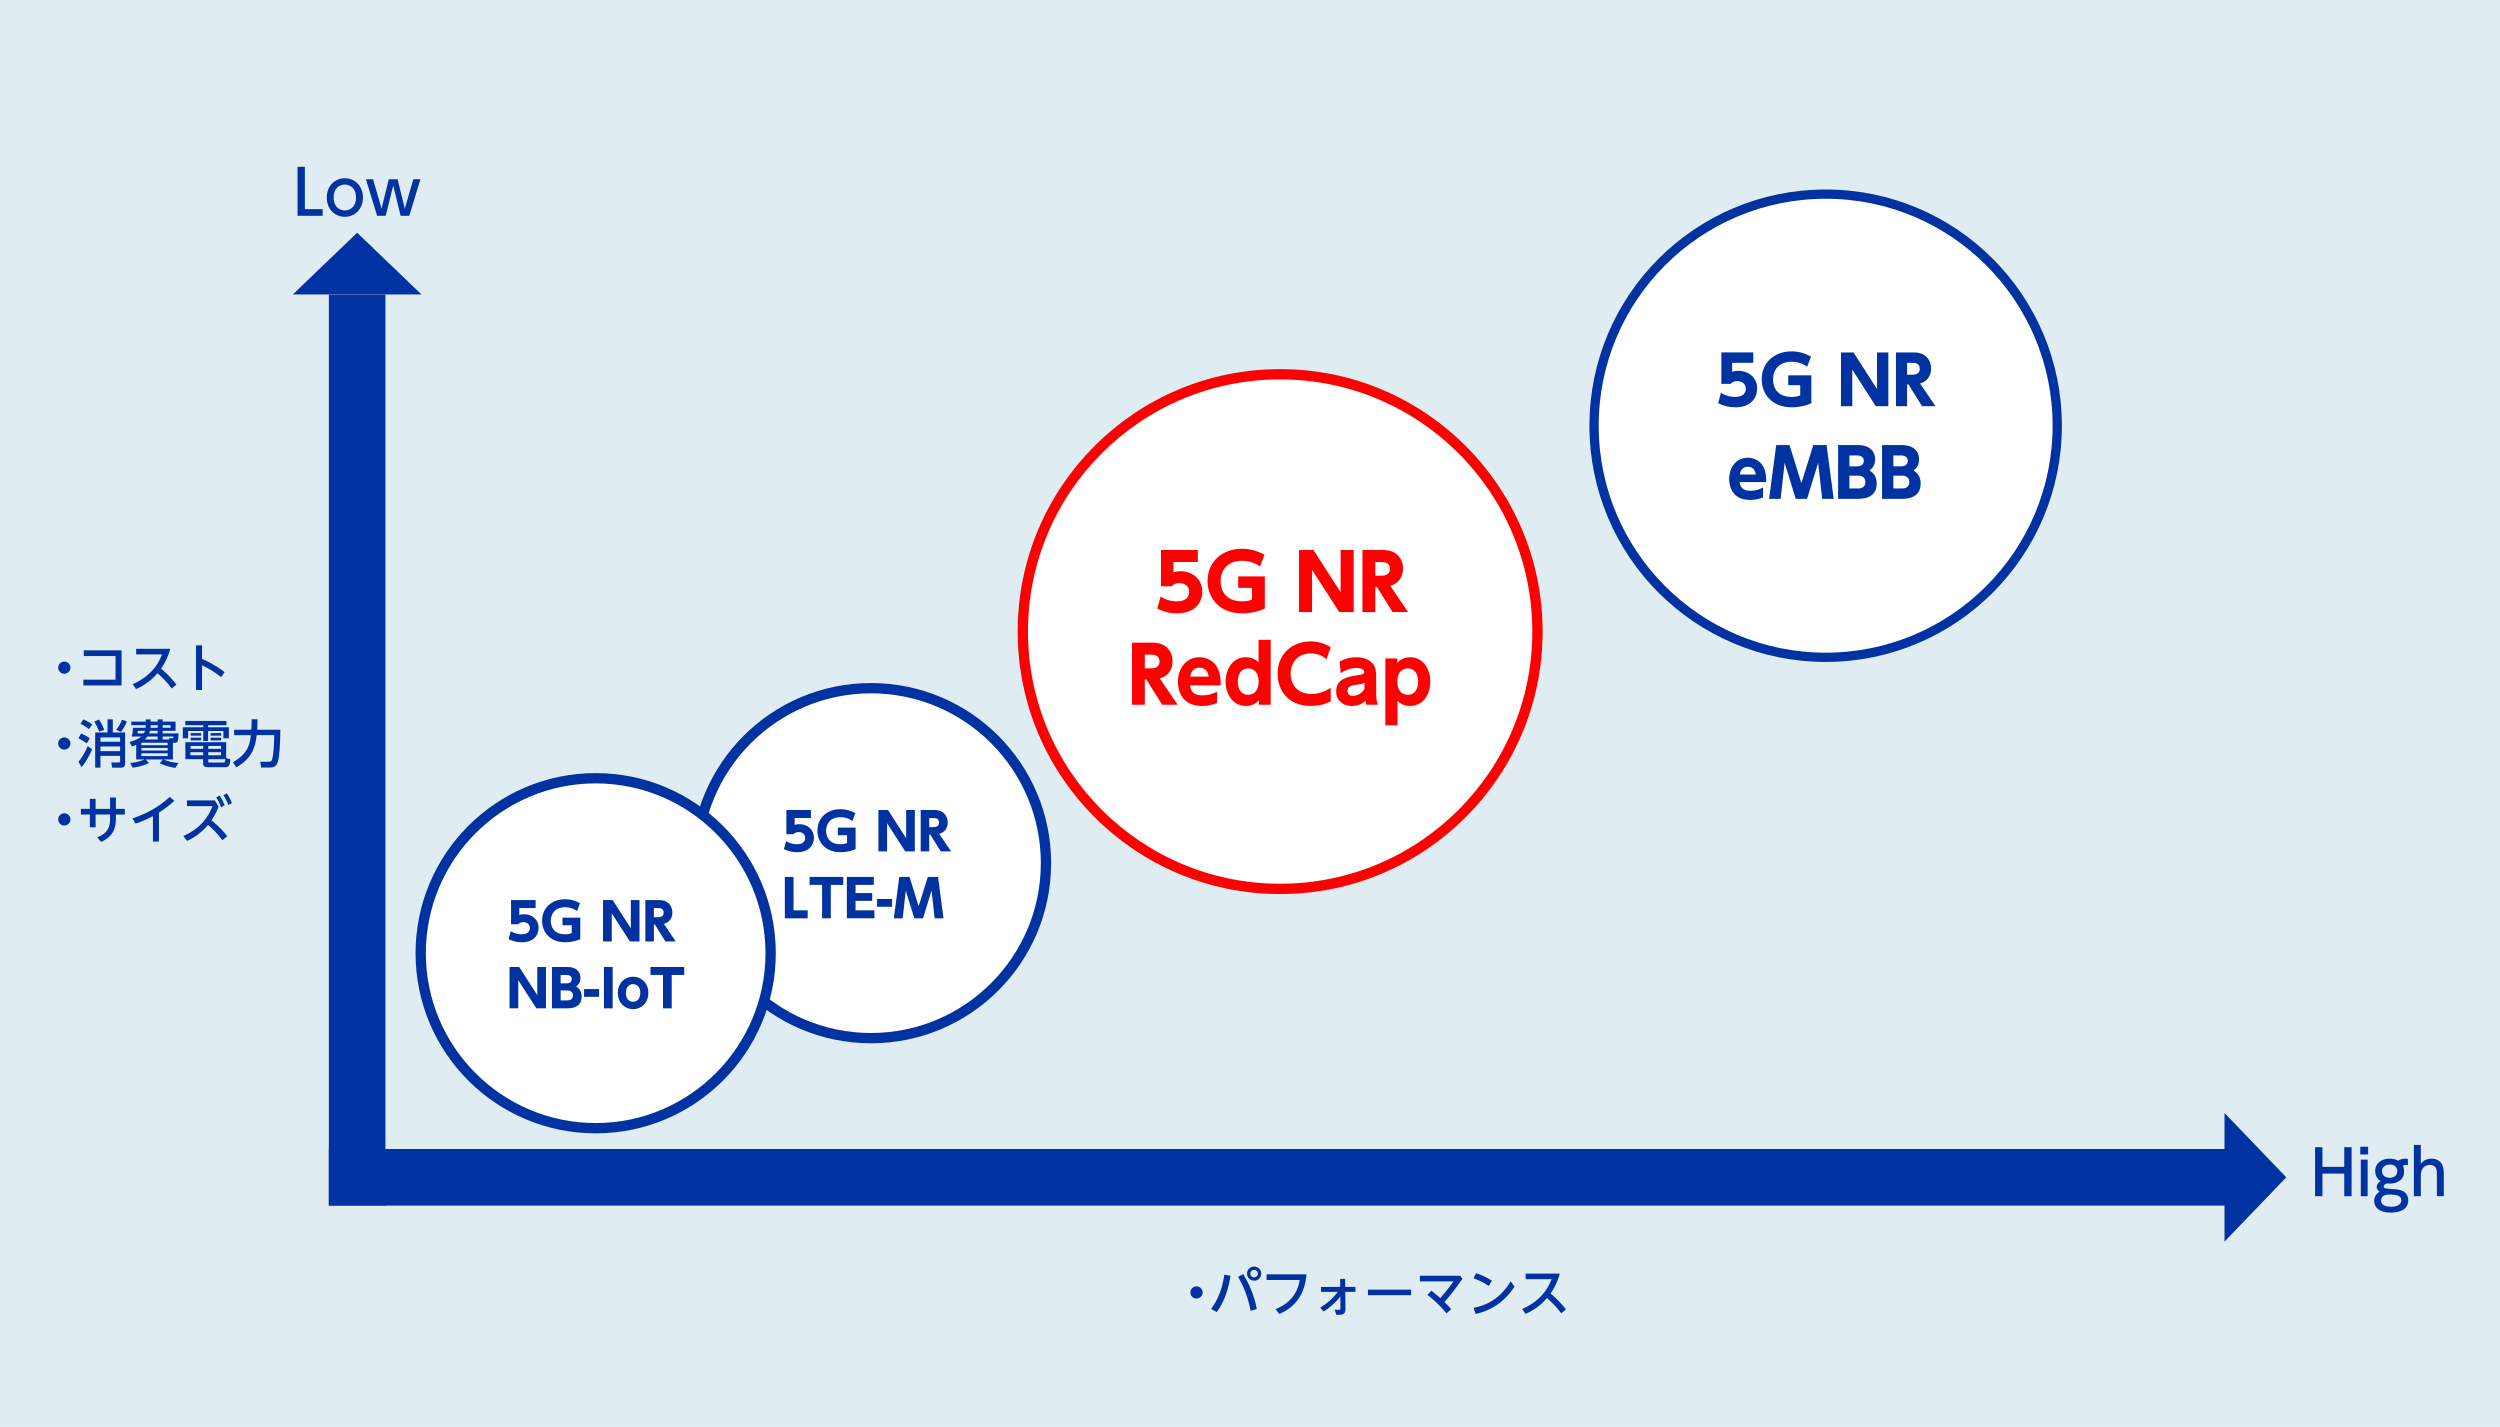 <?xml version="1.0" encoding="UTF-8"?><svg id="_レイヤー_2" xmlns="http://www.w3.org/2000/svg" width="841" height="480" viewBox="0 0 841 480"><g id="image_2024-08-06_18-29-01_画像"><rect width="841" height="480" fill="#dfecf1"/><polygon points="120.142 78.29 98.501 99.065 141.782 99.065 120.142 78.29" fill="#0033a1"/><polygon points="769.097 396.045 748.322 374.405 748.322 417.686 769.097 396.045" fill="#0033a1"/><rect x="110.62" y="99.101" width="19.044" height="306.43" fill="#0033a1"/><rect x="421.378" y="75.766" width="19.044" height="640.559" transform="translate(826.945 -34.854) rotate(90)" fill="#0033a1"/><path d="M102.558,56.121v14.236h5.985v2.245h-8.459v-16.48h2.474Z" fill="#0033a1"/><path d="M116,59.965c3.2,0,6.089,2.432,6.089,6.484,0,4.032-2.847,6.484-6.089,6.484-3.222,0-6.068-2.432-6.068-6.484,0-4.094,2.889-6.484,6.068-6.484ZM116,70.793c1.538,0,3.762-.977,3.762-4.344,0-3.346-2.224-4.364-3.762-4.364-1.518,0-3.762.977-3.762,4.364s2.266,4.344,3.762,4.344Z" fill="#0033a1"/><path d="M136.174,70.19l2.868-9.893h2.391l-3.762,12.303h-2.889l-2.515-10.184-2.516,10.184h-2.889l-3.762-12.303h2.391l2.868,9.893,2.432-9.893h2.95l2.432,9.893Z" fill="#0033a1"/><path d="M788.602,392.531v-6.609h2.474v16.48h-2.474v-7.606h-7.336v7.606h-2.474v-16.48h2.474v6.609h7.336Z" fill="#0033a1"/><path d="M796.64,388.375h-2.64v-2.619h2.64v2.619ZM796.474,402.403h-2.308v-12.303h2.308v12.303Z" fill="#0033a1"/><path d="M810.021,391.949c-.166-.042-.271-.062-.499-.062-.623,0-.977.167-1.185.271.271.582.416,1.226.416,1.933,0,3.138-2.827,4.073-4.78,4.073-.477,0-.81-.042-1.06-.083-.748.311-1.039.728-1.039,1.019,0,.27.166.54.56.644.561.145,1.289.208,2.723.27,2.411.104,4.967.749,4.967,3.803,0,3.18-3.055,4.115-5.86,4.115-4.073,0-5.591-1.933-5.591-3.907,0-1.081.416-2.224,1.829-3.138-.395-.291-.977-.686-.977-1.58,0-.831.582-1.476,1.288-1.995-1.371-.894-1.808-2.265-1.808-3.387,0-2.494,2.078-4.157,4.863-4.157,1.102,0,2.119.27,2.889.707.665-.478,1.454-.707,2.265-.707.519,0,.749.062.998.145v2.037ZM803.662,401.842c-1.185,0-2.66.374-2.66,2.058,0,1.808,2.203,2.057,3.346,2.057,1.912,0,3.45-.685,3.45-2.12,0-1.58-1.413-1.995-4.136-1.995ZM801.293,394.007c0,1.247,1.019,2.203,2.577,2.203,1.517,0,2.598-.894,2.598-2.224,0-1.164-.81-2.245-2.536-2.245-1.787,0-2.639,1.123-2.639,2.266Z" fill="#0033a1"/><path d="M812.032,402.403v-17.25h2.328v6.339c.685-.832,1.704-1.725,3.637-1.725,1.767,0,3.014.915,3.533,1.974.416.853.56,1.85.56,2.951v7.71h-2.327v-7.627c0-1.808-.603-2.889-2.39-2.889-1.102,0-3.014.561-3.014,3.554v6.962h-2.328Z" fill="#0033a1"/><path d="M404.57,434.774c0,1.108-.9,2.061-2.062,2.061-1.143,0-2.061-.935-2.061-2.061,0-1.161.952-2.043,2.061-2.043,1.144,0,2.062.917,2.062,2.043Z" fill="#0033a1"/><path d="M413.952,429.163c-1.091,7.239-3.688,10.894-4.642,12.227l-1.87-1.057c1.281-1.801,3.567-5.282,4.434-11.534l2.078.364ZM420.706,440.957c-1.022-5.386-2.771-8.919-4.208-11.413l1.731-.952c1.49,2.545,3.568,6.408,4.572,11.759l-2.096.606ZM424.274,428.453c0,1.299-1.057,2.373-2.391,2.373-1.299,0-2.39-1.057-2.39-2.373,0-1.368,1.108-2.39,2.39-2.39,1.316,0,2.391,1.057,2.391,2.39ZM420.603,428.453c0,.693.571,1.264,1.281,1.264.711,0,1.282-.554,1.282-1.264,0-.728-.589-1.282-1.282-1.282-.692,0-1.281.554-1.281,1.282Z" fill="#0033a1"/><path d="M439.491,428.678c-.468,6.235-3.325,10.859-9.127,13.335l-1.281-1.611c6.581-2.598,7.775-7.568,8.14-9.82h-11.137v-1.905h13.405Z" fill="#0033a1"/><path d="M444.109,439.883c1.783-1.056,3.897-2.598,5.923-5.299h-5.646v-1.663h6.46l-.017-2.719h1.68l.034,2.719h3.43v1.663h-3.412l.052,5.524c.018,2.026-.658,2.269-3.1,2.2l-.503-1.732c.537.052,1.092.052,1.178.052.693,0,.728-.069.728-.606l-.034-3.862c-1.126,1.455-2.72,3.187-5.594,5.04l-1.178-1.316Z" fill="#0033a1"/><path d="M474.705,433.839v1.87h-14.53v-1.87h14.53Z" fill="#0033a1"/><path d="M486.597,441.806c-2.685-3.256-4.987-5.109-6.425-6.217l1.333-1.403c1.645,1.247,2.649,2.147,3.014,2.494,1.715-1.974,2.788-3.308,4.416-5.611h-11.292v-1.905h13.596l.728,1.004c-2.927,4.312-5.837,7.603-6.045,7.828,1.039,1.039,1.681,1.767,2.269,2.442l-1.594,1.368Z" fill="#0033a1"/><path d="M500.81,432.592c-1.628-1.074-3.135-1.871-5.144-2.581l.901-1.714c1.991.675,3.585,1.437,5.316,2.511l-1.073,1.784ZM509.469,432.8c-3.36,5.352-8.262,8.21-13.059,9.214l-.692-2.044c2.753-.537,8.469-2.078,12.469-8.954l1.282,1.784Z" fill="#0033a1"/><path d="M525.205,441.806c-.728-.97-2.252-2.996-4.798-5.127-.831.953-3.1,3.516-7.204,5.317l-1.143-1.628c4.087-1.818,7.827-4.693,9.889-10.045h-8.712v-1.888h11.482c-.433,1.524-1.247,4.036-3.117,6.703,2.736,2.199,4.624,4.624,5.179,5.334l-1.576,1.333Z" fill="#0033a1"/><path d="M23.697,224.591c0,1.108-.9,2.061-2.062,2.061-1.143,0-2.061-.935-2.061-2.061,0-1.161.952-2.043,2.061-2.043,1.144,0,2.062.917,2.062,2.043Z" fill="#0033a1"/><path d="M28.039,228.644h10.824v-7.95h-10.685v-1.922h12.712v11.812h-12.851v-1.94Z" fill="#0033a1"/><path d="M57.77,231.622c-.728-.97-2.252-2.996-4.798-5.127-.831.953-3.1,3.516-7.204,5.317l-1.143-1.628c4.087-1.818,7.827-4.693,9.889-10.045h-8.712v-1.888h11.482c-.433,1.524-1.247,4.036-3.117,6.703,2.736,2.199,4.624,4.624,5.179,5.334l-1.576,1.333Z" fill="#0033a1"/><path d="M74.406,227.795c-1.23-.953-3.342-2.546-6.442-4.001v8.313h-2.026v-15.015h2.026v4.555c1.524.658,4.416,2.061,7.586,4.434l-1.144,1.715Z" fill="#0033a1"/><path d="M23.697,250.115c0,1.108-.9,2.061-2.062,2.061-1.143,0-2.061-.935-2.061-2.061,0-1.161.952-2.043,2.061-2.043,1.144,0,2.062.917,2.062,2.043Z" fill="#0033a1"/><path d="M27.26,246.755c1.455.606,2.234,1.108,2.962,1.645l-1.039,1.663c-.398-.311-1.42-1.056-2.772-1.663l.849-1.645ZM31.001,252.038c-.728,1.714-1.957,4.122-3.533,6.079l-1.057-1.853c.97-1.195,2.217-3.065,3.083-5.265l1.507,1.039ZM28.074,241.976c.692.311,1.731.849,2.978,1.697l-1.126,1.593c-.762-.624-1.333-.987-2.84-1.819l.987-1.472ZM33.287,242.062c.468.658,1.195,1.871,1.801,3.481l-1.731.554c-.295-.796-.987-2.39-1.663-3.36l1.594-.675ZM36.162,246.409v-4.434h1.783v4.434h4.14v10.46c0,.987-.571,1.385-1.489,1.385h-2.893l-.26-1.767h2.512c.398,0,.45-.156.45-.433v-1.784h-6.616v3.983h-1.767v-11.846h4.14ZM33.789,248.054v1.455h6.616v-1.455h-6.616ZM33.789,251.12v1.559h6.616v-1.559h-6.616ZM42.691,242.685c-.503,1.281-1.144,2.459-2.044,3.533l-1.541-.692c1.108-1.351,1.662-2.736,1.922-3.394l1.663.554Z" fill="#0033a1"/><path d="M58.168,255.484h-3.152c1.818.762,2.978,1.004,5.005,1.178l-1.039,1.663c-2.078-.329-3.516-.745-5.247-1.559l.987-1.282h-5.663l1.039,1.178c-1.403.814-4.209,1.507-5.49,1.576l-.779-1.576c2.58-.19,4.537-1.057,4.814-1.178h-2.823v-4.918c-.415.19-.658.294-1.438.572l-.797-1.542c2.563-.745,3.309-1.316,3.949-1.818h-3.204c.208-.987.311-1.507.45-2.944h4.209c.017-.156.034-.225.034-.433v-.433h-4.866v-1.212h4.866v-.745h1.645v.745h2.372v-.745h1.681v.745h4.347v3.083h-4.347v.883h5.368c-.069,2.685-.381,3.152-1.212,3.152h-.71v5.611ZM48.383,246.721c.121-.208.242-.468.381-.883h-2.373c-.017.121-.034.19-.138.883h2.13ZM56.401,249.856h-8.833v.831h8.833v-.831ZM56.401,251.605h-8.833v.866h8.833v-.866ZM56.401,253.406h-8.833v.935h8.833v-.935ZM53.041,248.747v-.97h-3.463c-.364.502-.658.779-.866.97h4.329ZM53.041,245.837h-2.562c-.087.277-.156.519-.311.883h2.874v-.883ZM50.669,244.279c0,.277-.018.381-.018.554h2.39v-.866h-2.372v.312ZM54.722,244.833h2.667v-.866h-2.667v.866ZM56.903,248.747l-.069-.415h1.299c.121,0,.208,0,.19-.554h-3.602v.97h2.182Z" fill="#0033a1"/><path d="M76.19,243.95h-6.183v.693h6.979v3.724h-1.836v-2.459h-5.144v3.36h-1.628v-3.36h-5.092v2.459h-1.784v-3.724h6.876v-.693h-6.045v-1.438h13.855v1.438ZM77.489,255.415c-.103,1.333-.208,2.667-1.507,2.667h-5.975c-.849,0-1.663-.052-1.663-1.178v-1.507h-5.992v-5.715h13.734v5.335l1.402.398ZM68.345,253.042h-4.295v1.022h4.295v-1.022ZM68.345,250.929h-4.226v.987h4.226v-.987ZM67.652,246.6v.883h-3.498v-.883h3.498ZM67.652,248.141v.918h-3.498v-.918h3.498ZM74.355,250.929h-4.295v.987h4.295v-.987ZM74.355,253.042h-4.295v1.022h4.295v-1.022ZM75.116,256.506c.503,0,.606-.069.676-1.108h-5.732v.624c0,.398.018.485.416.485h4.641ZM74.39,246.6v.883h-3.551v-.883h3.551ZM74.39,248.141v.918h-3.551v-.918h3.551Z" fill="#0033a1"/><path d="M78.366,256.385c5.282-2.91,5.698-6.356,6.027-9.075h-5.629v-1.818h5.784c.018-.19.087-1.42.087-2.286v-1.247h1.975v1.333c0,1.022-.035,1.663-.087,2.2h7.793c-.052,5.819-.415,9.092-.71,10.287-.155.658-.571,2.425-2.546,2.425h-3.203l-.295-1.957h2.893c.987,0,1.108-.624,1.333-1.888.26-1.438.468-5.075.45-7.049h-5.888c-.398,3.36-1.161,7.62-6.876,10.824l-1.108-1.749Z" fill="#0033a1"/><path d="M23.697,275.64c0,1.108-.9,2.061-2.062,2.061-1.143,0-2.061-.935-2.061-2.061,0-1.161.952-2.043,2.061-2.043,1.144,0,2.062.917,2.062,2.043Z" fill="#0033a1"/><path d="M30.222,268.729h1.94v3.377h4.867v-3.827h1.956v3.827h3.014v1.905h-3.014v1.125c0,2.893-.45,6.096-4.97,8.071l-1.334-1.507c3.88-1.559,4.348-3.81,4.348-6.477v-1.212h-4.867v4.295h-1.94v-4.295h-3.014v-1.905h3.014v-3.377Z" fill="#0033a1"/><path d="M53.475,283.086h-2.026v-8.538c-2.719,1.455-4.729,2.147-5.871,2.529l-1.005-1.784c6.963-2.234,10.945-5.784,12.521-7.204l1.559,1.299c-1.333,1.212-2.632,2.32-5.178,3.966v9.733Z" fill="#0033a1"/><path d="M74.84,282.671c-2.026-2.719-3.499-3.983-4.85-5.161-2.962,3.533-6.218,4.988-7.083,5.386l-1.23-1.663c6.234-2.753,8.59-6.893,9.819-10.045h-8.607v-1.922h9.369l1.282,2.061c-.416,1.091-1.04,2.615-2.391,4.624,2.512,2.009,4.001,3.724,5.282,5.317l-1.593,1.403ZM73.853,267.621c.728,1.004,1.16,1.853,1.749,3.273l-1.212.693c-.537-1.42-.866-2.096-1.681-3.325l1.144-.641ZM76.294,266.859c.849,1.23,1.282,2.165,1.732,3.273l-1.213.693c-.536-1.42-.865-2.096-1.662-3.325l1.143-.641Z" fill="#0033a1"/><path d="M293.005,349.229c-32.456,0-58.862-26.405-58.862-58.862s26.405-58.862,58.862-58.862,58.862,26.405,58.862,58.862-26.405,58.862-58.862,58.862Z" fill="#fff"/><path d="M293.005,233.237c31.502,0,57.131,25.629,57.131,57.131s-25.629,57.131-57.131,57.131-57.131-25.629-57.131-57.131,25.629-57.131,57.131-57.131M293.005,229.774c-33.465,0-60.593,27.129-60.593,60.593s27.129,60.593,60.593,60.593,60.593-27.128,60.593-60.593-27.129-60.593-60.593-60.593h0Z" fill="#0033a1"/><path d="M272.796,275.17h-5.473v2.321c.364-.104.849-.243,1.594-.243,2.58,0,4.884,1.68,4.884,4.607,0,2.269-1.489,4.832-5.663,4.832-1.61,0-2.996-.346-4.434-1.056l.728-2.685c1.697,1.057,3.273,1.057,3.688,1.057,2.338,0,2.754-1.351,2.754-2.113,0-1.195-.918-1.975-2.199-1.975-.208,0-1.108,0-1.732.71h-2.407v-8.14h8.261v2.685Z" fill="#0033a1"/><path d="M286.751,276.191c-.434-.311-1.818-1.299-4.035-1.299-3.325,0-4.815,2.2-4.815,4.59,0,1.853.935,4.52,4.85,4.52,1.143,0,1.749-.225,2.199-.398v-2.632h-3.1v-2.563h5.975v7.239c-1.455.624-3.135,1.039-5.074,1.039-5.213,0-7.776-3.533-7.776-7.256,0-4.312,3.291-7.222,7.725-7.222,1.836,0,3.429.45,5.04,1.351l-.987,2.632Z" fill="#0033a1"/><path d="M298.728,272.485l6.097,9.474v-9.474h2.927v13.924h-3.239l-6.096-9.473v9.473h-2.927v-13.924h3.238Z" fill="#0033a1"/><path d="M314.361,272.485c3.013,0,4.45,1.922,4.45,4.208,0,1.645-.849,3.273-2.857,3.828l4.001,5.888h-3.481l-3.516-5.646h-.363v5.646h-2.875v-13.924h4.642ZM312.595,275.17v3.083h1.108c.728,0,2.182,0,2.182-1.542,0-1.524-1.385-1.541-2.164-1.541h-1.126Z" fill="#0033a1"/><path d="M266.942,294.992v11.24h4.763v2.685h-7.689v-13.924h2.927Z" fill="#0033a1"/><path d="M279.478,308.916h-2.927v-11.24h-4.209v-2.685h11.344v2.685h-4.208v11.24Z" fill="#0033a1"/><path d="M293.415,300.43v2.615h-5.611v3.187h6.356v2.685h-9.283v-13.924h9.058v2.685h-6.131v2.753h5.611Z" fill="#0033a1"/><path d="M300.097,302.421v2.615h-5.058v-2.615h5.058Z" fill="#0033a1"/><path d="M310.503,308.916h-2.928l-2.875-9.317-1.039,9.317h-2.978l1.836-13.924h3.446l3.065,9.872,3.083-9.872h3.446l1.836,13.924h-2.979l-1.039-9.317-2.874,9.317Z" fill="#0033a1"/><path d="M200.384,379.526c-32.457,0-58.862-26.405-58.862-58.862s26.405-58.862,58.862-58.862,58.862,26.405,58.862,58.862-26.405,58.862-58.862,58.862Z" fill="#fff"/><path d="M200.384,263.533c31.502,0,57.131,25.629,57.131,57.131s-25.629,57.131-57.131,57.131-57.131-25.629-57.131-57.131,25.629-57.131,57.131-57.131M200.384,260.071c-33.465,0-60.593,27.129-60.593,60.593s27.128,60.593,60.593,60.593,60.593-27.129,60.593-60.593-27.129-60.593-60.593-60.593h0Z" fill="#0033a1"/><path d="M180.175,305.466h-5.473v2.321c.363-.104.849-.243,1.593-.243,2.581,0,4.885,1.68,4.885,4.607,0,2.269-1.49,4.832-5.664,4.832-1.61,0-2.996-.347-4.434-1.057l.728-2.685c1.697,1.057,3.273,1.057,3.689,1.057,2.338,0,2.753-1.351,2.753-2.113,0-1.195-.918-1.975-2.199-1.975-.208,0-1.108,0-1.731.71h-2.407v-8.14h8.261v2.685Z" fill="#0033a1"/><path d="M194.129,306.488c-.433-.311-1.818-1.299-4.035-1.299-3.325,0-4.814,2.2-4.814,4.589,0,1.853.935,4.521,4.85,4.521,1.143,0,1.749-.225,2.199-.398v-2.632h-3.101v-2.563h5.976v7.239c-1.455.624-3.135,1.04-5.074,1.04-5.214,0-7.776-3.533-7.776-7.257,0-4.312,3.29-7.222,7.724-7.222,1.836,0,3.43.45,5.04,1.351l-.987,2.632Z" fill="#0033a1"/><path d="M206.106,302.782l6.096,9.474v-9.474h2.927v13.924h-3.238l-6.097-9.473v9.473h-2.927v-13.924h3.239Z" fill="#0033a1"/><path d="M221.739,302.782c3.014,0,4.451,1.922,4.451,4.208,0,1.645-.849,3.273-2.857,3.828l4,5.888h-3.481l-3.516-5.646h-.364v5.646h-2.875v-13.924h4.642ZM219.973,305.466v3.083h1.108c.728,0,2.183,0,2.183-1.541,0-1.524-1.386-1.542-2.165-1.542h-1.126Z" fill="#0033a1"/><path d="M174.65,325.288l6.096,9.474v-9.474h2.927v13.924h-3.238l-6.097-9.473v9.473h-2.927v-13.924h3.239Z" fill="#0033a1"/><path d="M190.717,325.288c1.039,0,1.835.173,2.39.398,1.195.485,2.165,1.628,2.165,3.256,0,1.714-.901,2.477-1.438,2.927.571.364,1.836,1.195,1.836,3.377,0,3.966-3.845,3.966-5.092,3.966h-4.901v-13.924h5.04ZM188.603,327.973v2.823h2.13c1.334,0,1.611-.987,1.611-1.42,0-.502-.243-1.403-1.75-1.403h-1.991ZM188.603,333.203v3.325h2.13c.45,0,2.009,0,2.009-1.645,0-1.23-.917-1.68-1.835-1.68h-2.304Z" fill="#0033a1"/><path d="M201.536,332.718v2.615h-5.057v-2.615h5.057Z" fill="#0033a1"/><path d="M206.106,325.288v13.924h-2.944v-13.924h2.944Z" fill="#0033a1"/><path d="M212.962,328.562c2.754,0,5.144,2.095,5.144,5.455,0,3.377-2.39,5.473-5.144,5.473-2.701,0-5.126-2.078-5.126-5.473,0-3.377,2.407-5.455,5.126-5.455ZM212.962,336.996c1.576,0,2.425-1.247,2.425-2.979,0-2.961-2.234-2.961-2.425-2.961-.831,0-2.407.502-2.407,2.961,0,1.732.849,2.979,2.407,2.979Z" fill="#0033a1"/><path d="M225.964,339.212h-2.927v-11.24h-4.208v-2.685h11.344v2.685h-4.209v11.24Z" fill="#0033a1"/><circle cx="430.639" cy="212.462" r="86.562" fill="#fff" stroke="red" stroke-miterlimit="10" stroke-width="3.462"/><path d="M402.944,189.05h-8.207v3.48c.546-.156,1.273-.363,2.39-.363,3.87,0,7.324,2.519,7.324,6.908,0,3.402-2.234,7.246-8.493,7.246-2.415,0-4.492-.519-6.648-1.584l1.091-4.025c2.546,1.584,4.909,1.584,5.532,1.584,3.506,0,4.129-2.026,4.129-3.168,0-1.792-1.376-2.96-3.298-2.96-.311,0-1.662,0-2.598,1.065h-3.609v-12.206h12.388v4.025Z" fill="red"/><path d="M423.875,190.582c-.649-.467-2.727-1.948-6.051-1.948-4.986,0-7.22,3.298-7.22,6.882,0,2.779,1.402,6.778,7.271,6.778,1.714,0,2.623-.338,3.299-.597v-3.948h-4.649v-3.844h8.96v10.856c-2.182.935-4.7,1.558-7.609,1.558-7.817,0-11.66-5.298-11.66-10.882,0-6.466,4.934-10.83,11.582-10.83,2.753,0,5.143.675,7.558,2.026l-1.48,3.947Z" fill="red"/><path d="M441.845,185.024l9.142,14.206v-14.206h4.389v20.88h-4.856l-9.142-14.206v14.206h-4.389v-20.88h4.856Z" fill="red"/><path d="M465.294,185.024c4.519,0,6.675,2.883,6.675,6.311,0,2.467-1.272,4.908-4.285,5.739l5.999,8.83h-5.22l-5.272-8.466h-.545v8.466h-4.311v-20.88h6.96ZM462.646,189.05v4.623h1.662c1.09,0,3.272,0,3.272-2.312,0-2.285-2.077-2.312-3.246-2.312h-1.688Z" fill="red"/><path d="M387.766,216.186c4.519,0,6.674,2.883,6.674,6.311,0,2.467-1.272,4.908-4.285,5.739l5.999,8.83h-5.22l-5.271-8.466h-.546v8.466h-4.311v-20.88h6.961ZM385.116,220.212v4.623h1.662c1.091,0,3.272,0,3.272-2.312,0-2.285-2.078-2.312-3.246-2.312h-1.688Z" fill="red"/><path d="M400.334,230.548c.103.987.39,3.376,4.181,3.376,2.26,0,3.559-.597,4.883-1.247v3.818c-.805.311-2.467.987-5.064.987-6.83,0-8.076-5.246-8.076-8.077,0-4.883,2.986-8.31,7.245-8.31,1.559,0,4.831.545,6.363,4.259.649,1.61.779,3.506.779,5.194h-10.31ZM406.593,227.614c-.39-3.013-2.701-3.013-3.091-3.013-2.623,0-3.013,2.441-3.116,3.013h6.207Z" fill="red"/><path d="M423.498,235.56c-.519.545-1.817,1.922-4.337,1.922-4.389,0-6.856-3.844-6.856-8.181,0-4.155,2.286-8.207,6.883-8.207,2.077,0,3.376.961,4.181,1.636v-7.506h4.078v21.841h-3.948v-1.506ZM419.862,224.835c-2.155,0-3.479,1.74-3.479,4.441s1.298,4.467,3.479,4.467c.779,0,3.532-.311,3.532-4.467,0-4.129-2.753-4.441-3.532-4.441Z" fill="red"/><path d="M447.649,235.976c-2.155,1.039-4.311,1.506-6.7,1.506-7.531,0-11.167-5.22-11.167-10.83,0-6.648,4.934-10.882,11.141-10.882,2.39,0,4.727.701,6.727,2l-1.429,3.999c-.597-.519-2.233-1.974-5.271-1.974-4.39,0-6.778,3.091-6.778,6.831,0,3.636,2.233,6.83,7.064,6.83,3.247,0,5.402-1.455,6.415-2.129v4.648Z" fill="red"/><path d="M450.66,222.549c1.767-.961,3.532-1.454,5.558-1.454,2.571,0,4.467.831,5.584,2.155.805.961,1.143,2.156,1.143,4.051v5.817c0,2.104.26,3.168.598,3.948h-3.87c-.155-.364-.26-.701-.285-1.402-1.272,1.247-2.857,1.818-4.623,1.818-2.883,0-5.271-1.74-5.271-4.882,0-3.974,3.428-4.856,6.259-5.298,2.727-.415,3.194-.493,3.194-1.246,0-.649-.649-1.351-2.598-1.351-1.947,0-3.688.649-5.35,1.714l-.338-3.87ZM459.022,229.717c-.701.337-1.402.467-3.194.701-1.609.207-2.545.727-2.545,2.026,0,.909.598,1.636,1.818,1.636.883,0,2.597-.286,3.921-2.311v-2.052Z" fill="red"/><path d="M469.981,223.017c.519-.545,1.817-1.922,4.337-1.922,4.389,0,6.83,3.843,6.83,8.181,0,4.155-2.285,8.207-6.856,8.207-2.077,0-3.376-.961-4.181-1.662v8.155h-4.078v-22.464h3.948v1.506ZM473.617,233.743c2.155,0,3.454-1.74,3.454-4.467,0-2.675-1.272-4.441-3.454-4.441-.779,0-3.559.311-3.559,4.441,0,4.155,2.753,4.467,3.559,4.467Z" fill="red"/><circle cx="614.15" cy="143.212" r="77.906" fill="#fff" stroke="#0033a1" stroke-miterlimit="10" stroke-width="3.116"/><path d="M589.798,122.048h-7.112v3.016c.473-.135,1.103-.315,2.071-.315,3.353,0,6.347,2.184,6.347,5.987,0,2.949-1.935,6.28-7.359,6.28-2.094,0-3.894-.45-5.762-1.373l.945-3.489c2.205,1.373,4.253,1.373,4.794,1.373,3.038,0,3.578-1.755,3.578-2.746,0-1.553-1.193-2.566-2.858-2.566-.271,0-1.44,0-2.251.923h-3.128v-10.578h10.735v3.488Z" fill="#0033a1"/><path d="M607.938,123.376c-.564-.405-2.363-1.688-5.244-1.688-4.321,0-6.257,2.858-6.257,5.964,0,2.409,1.215,5.875,6.302,5.875,1.485,0,2.272-.292,2.858-.518v-3.421h-4.029v-3.331h7.765v9.408c-1.891.81-4.073,1.351-6.594,1.351-6.774,0-10.105-4.592-10.105-9.431,0-5.604,4.276-9.385,10.038-9.385,2.386,0,4.456.585,6.549,1.755l-1.282,3.421Z" fill="#0033a1"/><path d="M623.512,118.56l7.922,12.311v-12.311h3.804v18.095h-4.209l-7.922-12.311v12.311h-3.804v-18.095h4.209Z" fill="#0033a1"/><path d="M643.834,118.56c3.917,0,5.784,2.498,5.784,5.469,0,2.138-1.103,4.254-3.713,4.974l5.199,7.652h-4.524l-4.568-7.337h-.473v7.337h-3.736v-18.095h6.031ZM641.539,122.048v4.006h1.44c.945,0,2.836,0,2.836-2.003,0-1.981-1.801-2.003-2.813-2.003h-1.463Z" fill="#0033a1"/><path d="M585.23,162.168c.09.856.337,2.926,3.623,2.926,1.958,0,3.084-.518,4.231-1.081v3.309c-.698.27-2.139.856-4.389.856-5.92,0-7-4.546-7-7,0-4.231,2.589-7.202,6.279-7.202,1.351,0,4.186.473,5.515,3.691.562,1.395.675,3.038.675,4.501h-8.935ZM590.653,159.625c-.338-2.611-2.341-2.611-2.679-2.611-2.272,0-2.61,2.116-2.7,2.611h5.379Z" fill="#0033a1"/><path d="M607.893,167.817h-3.804l-3.736-12.108-1.35,12.108h-3.871l2.386-18.095h4.479l3.983,12.829,4.007-12.829h4.479l2.386,18.095h-3.871l-1.351-12.108-3.736,12.108Z" fill="#0033a1"/><path d="M624.885,149.722c1.35,0,2.386.225,3.106.518,1.553.63,2.813,2.116,2.813,4.231,0,2.228-1.171,3.219-1.868,3.804.743.473,2.386,1.553,2.386,4.389,0,5.154-4.996,5.154-6.617,5.154h-6.369v-18.095h6.55ZM622.139,153.21v3.668h2.769c1.732,0,2.093-1.283,2.093-1.845,0-.653-.315-1.823-2.273-1.823h-2.588ZM622.139,160.007v4.321h2.769c.585,0,2.61,0,2.61-2.138,0-1.598-1.192-2.184-2.386-2.184h-2.993Z" fill="#0033a1"/><path d="M639.671,149.722c1.351,0,2.386.225,3.106.518,1.553.63,2.812,2.116,2.812,4.231,0,2.228-1.17,3.219-1.867,3.804.742.473,2.386,1.553,2.386,4.389,0,5.154-4.997,5.154-6.617,5.154h-6.37v-18.095h6.55ZM636.925,153.21v3.668h2.769c1.733,0,2.094-1.283,2.094-1.845,0-.653-.315-1.823-2.273-1.823h-2.589ZM636.925,160.007v4.321h2.769c.585,0,2.611,0,2.611-2.138,0-1.598-1.193-2.184-2.386-2.184h-2.994Z" fill="#0033a1"/></g></svg>
